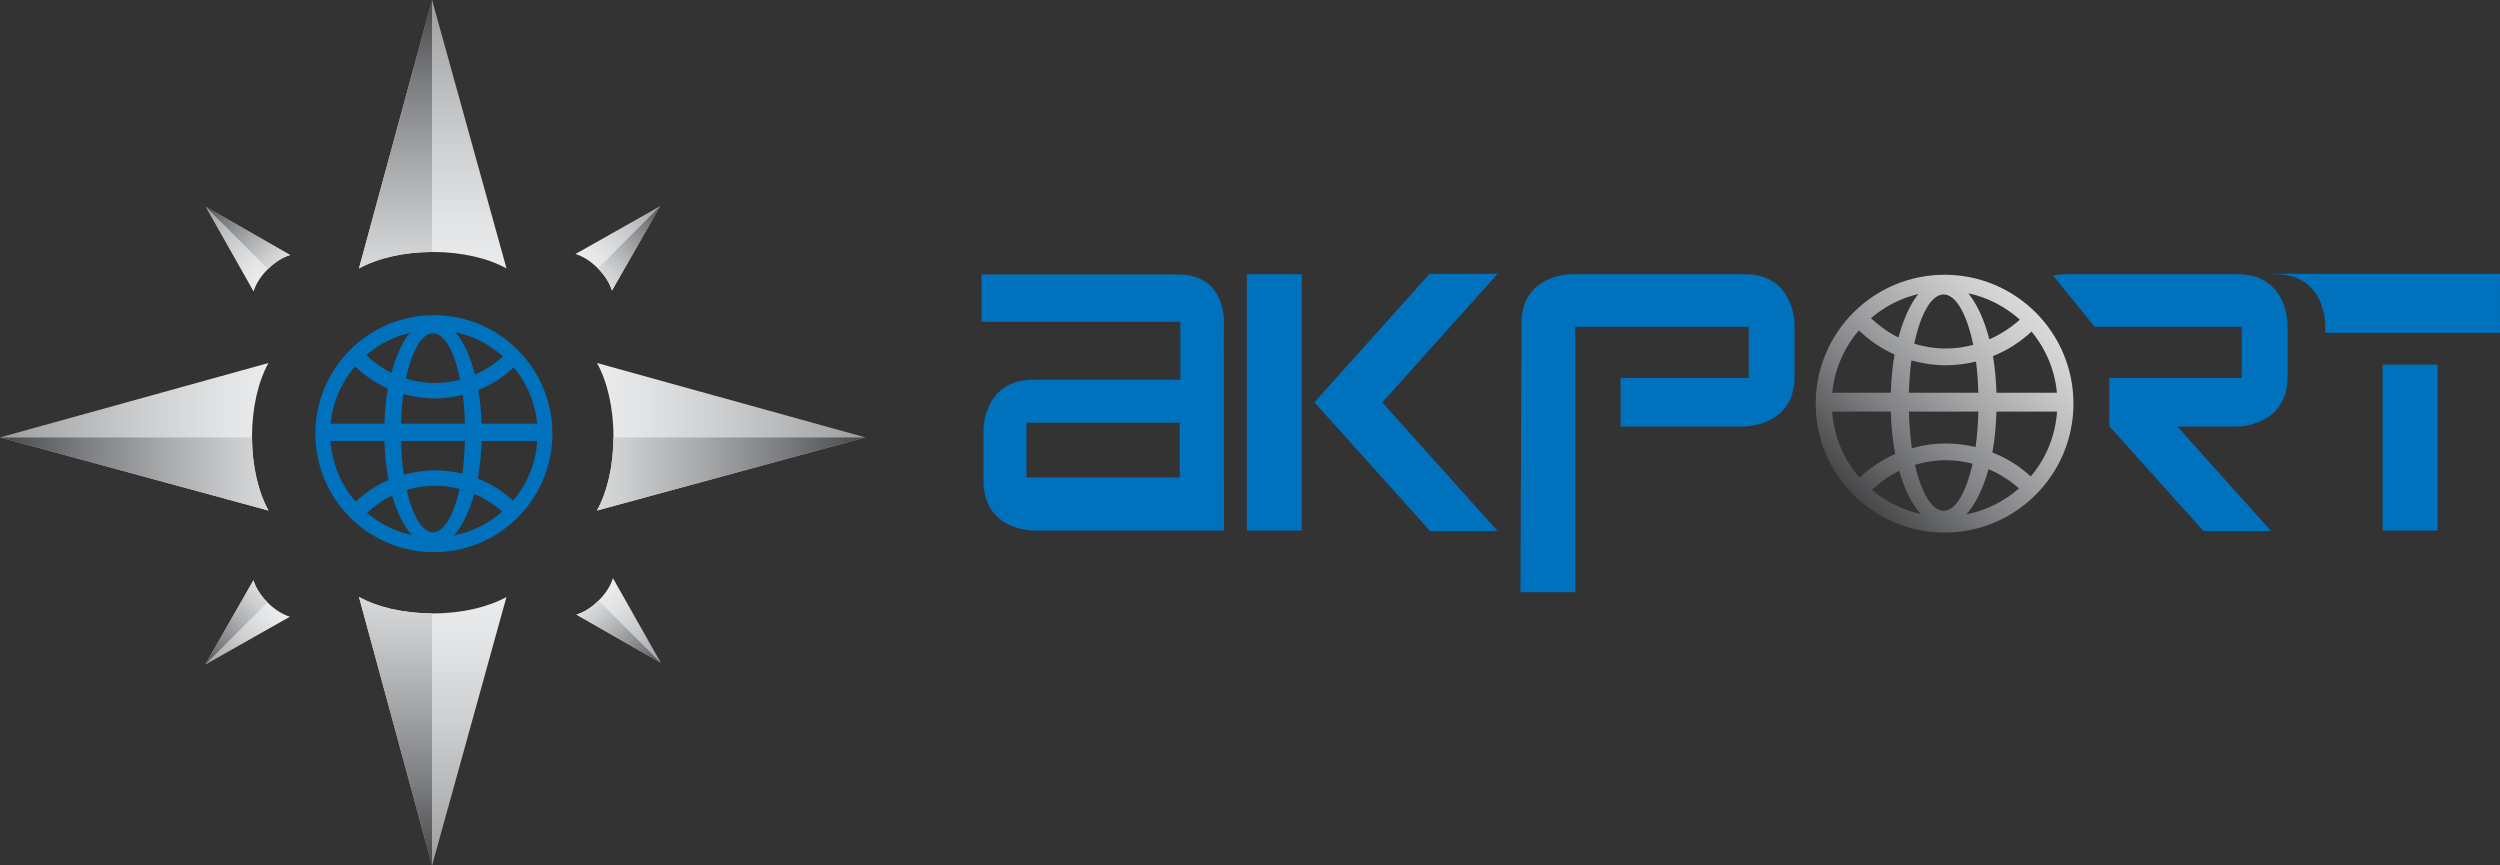 <?xml version="1.0" encoding="utf-8"?>
<!-- Generator: Adobe Illustrator 13.0.0, SVG Export Plug-In . SVG Version: 6.00 Build 14948)  -->
<!DOCTYPE svg PUBLIC "-//W3C//DTD SVG 1.1//EN" "http://www.w3.org/Graphics/SVG/1.1/DTD/svg11.dtd">
<svg version="1.1" id="Layer_1" xmlns="http://www.w3.org/2000/svg" xmlns:xlink="http://www.w3.org/1999/xlink" x="0px" y="0px"
	 width="144.432px" height="50px" viewBox="0 0 144.432 50" enable-background="new 0 0 144.432 50" xml:space="preserve">
<rect x="0" y="0" width="144.432" height="50" fill="#333333" stroke="none"/>
<g>
	<path fill="#0071BC" d="M31.042,25.477c-0.091,1.31-0.598,2.501-1.396,3.445c-0.588-0.538-1.277-0.974-2.041-1.275
		c0.127-0.67,0.194-1.405,0.219-2.169H31.042z M29.684,21.229c0.745,0.898,1.232,2.018,1.35,3.246h-3.211
		c-0.024-0.68-0.081-1.339-0.188-1.946C28.404,22.222,29.095,21.777,29.684,21.229 M26.326,19.194
		c1.038,0.222,1.973,0.715,2.736,1.399c-0.481,0.433-1.026,0.787-1.619,1.047C27.176,20.602,26.788,19.76,26.326,19.194
		 M21.156,20.518c0.712-0.615,1.57-1.063,2.517-1.288c-0.433,0.547-0.799,1.342-1.058,2.311
		C22.077,21.279,21.595,20.924,21.156,20.518 M19.102,24.476c0.121-1.259,0.632-2.403,1.41-3.312
		c0.548,0.526,1.185,0.966,1.896,1.281c-0.115,0.629-0.174,1.318-0.2,2.031H19.102z M20.55,28.988
		c-0.832-0.953-1.362-2.172-1.457-3.512h3.115c0.026,0.795,0.101,1.561,0.236,2.254C21.735,28.038,21.097,28.469,20.55,28.988
		 M23.788,30.909c-0.972-0.211-1.854-0.657-2.587-1.276c0.438-0.398,0.918-0.752,1.456-1.008
		C22.936,29.607,23.328,30.393,23.788,30.909 M27.399,28.531c0.592,0.254,1.137,0.601,1.618,1.025
		c-0.781,0.687-1.739,1.174-2.801,1.381C26.701,30.405,27.113,29.572,27.399,28.531 M25.133,28.063c0.489,0,0.963,0.066,1.418,0.183
		c-0.335,1.512-0.896,2.505-1.535,2.505c-0.631,0-1.186-0.968-1.521-2.443C24.017,28.148,24.564,28.063,25.133,28.063 M26.86,25.477
		c-0.019,0.664-0.064,1.305-0.149,1.886c-0.506-0.121-1.032-0.191-1.578-0.191c-0.627,0-1.229,0.094-1.804,0.252
		c-0.09-0.597-0.139-1.258-0.157-1.946L26.86,25.477L26.86,25.477z M25.133,22.127c-0.583,0-1.145-0.092-1.678-0.254
		c0.333-1.574,0.906-2.617,1.561-2.617c0.661,0,1.24,1.07,1.57,2.678C26.12,22.056,25.635,22.127,25.133,22.127 M26.737,22.819
		c0.068,0.517,0.104,1.078,0.122,1.657h-3.688c0.019-0.602,0.058-1.185,0.13-1.718c0.582,0.164,1.195,0.259,1.832,0.259
		C25.688,23.017,26.223,22.944,26.737,22.819 M31.913,25.055c0-3.781-3.063-6.846-6.845-6.846s-6.846,3.065-6.846,6.846
		c0,3.781,3.064,6.845,6.846,6.845S31.913,28.836,31.913,25.055"/>
</g>
<g>
	<g>
		<defs>
			<path id="SVGID_1_" d="M108.139,28.299c0.479-0.435,1.001-0.818,1.583-1.096c0.305,1.066,0.731,1.923,1.23,2.484
				C109.896,29.458,108.936,28.973,108.139,28.299 M114.882,27.104c0.644,0.273,1.235,0.65,1.761,1.113
				c-0.852,0.747-1.893,1.276-3.047,1.501C114.122,29.141,114.569,28.234,114.882,27.104 M110.634,26.855
				c0.567-0.17,1.164-0.267,1.783-0.267c0.532,0,1.047,0.073,1.543,0.2c-0.364,1.643-0.977,2.723-1.671,2.723
				C111.604,29.514,111,28.461,110.634,26.855 M105.847,23.778h3.389c0.028,0.865,0.106,1.698,0.257,2.451
				c-0.771,0.336-1.465,0.806-2.06,1.369C106.527,26.561,105.949,25.236,105.847,23.778 M110.283,23.778h4.013
				c-0.021,0.722-0.07,1.419-0.163,2.051c-0.55-0.132-1.124-0.208-1.716-0.208c-0.683,0-1.338,0.102-1.962,0.273
				C110.356,25.246,110.304,24.526,110.283,23.778 M115.104,26.139c0.139-0.729,0.212-1.529,0.236-2.36h3.502
				c-0.101,1.424-0.65,2.721-1.52,3.747C116.685,26.939,115.937,26.466,115.104,26.139 M110.425,20.821
				c0.635,0.178,1.3,0.282,1.992,0.282c0.603,0,1.185-0.08,1.743-0.215c0.075,0.562,0.114,1.172,0.134,1.802h-4.011
				C110.303,22.035,110.346,21.401,110.425,20.821 M115.139,20.573c0.837-0.334,1.587-0.819,2.227-1.416
				c0.813,0.979,1.341,2.196,1.469,3.532h-3.492C115.314,21.95,115.254,21.233,115.139,20.573 M107.392,19.086
				c0.593,0.573,1.287,1.05,2.062,1.394c-0.125,0.685-0.188,1.435-0.218,2.21h-3.38C105.987,21.32,106.545,20.076,107.392,19.086
				 M110.592,19.858c0.361-1.712,0.985-2.846,1.697-2.846c0.719,0,1.351,1.164,1.709,2.913c-0.507,0.132-1.035,0.21-1.581,0.21
				C111.783,20.135,111.173,20.034,110.592,19.858 M108.091,18.384c0.775-0.667,1.708-1.155,2.736-1.4
				c-0.471,0.594-0.867,1.46-1.15,2.514C109.092,19.213,108.568,18.826,108.091,18.384 M113.715,16.944
				c1.129,0.242,2.146,0.779,2.976,1.522c-0.522,0.47-1.114,0.855-1.761,1.138C114.639,18.476,114.216,17.56,113.715,16.944
				 M104.899,23.319c0,4.113,3.334,7.447,7.444,7.447c4.112,0,7.446-3.334,7.446-7.447s-3.334-7.446-7.446-7.446
				C108.233,15.873,104.899,19.207,104.899,23.319"/>
		</defs>
		<clipPath id="SVGID_2_">
			<use xlink:href="#SVGID_1_"  overflow="visible"/>
		</clipPath>
		
			<linearGradient id="SVGID_3_" gradientUnits="userSpaceOnUse" x1="-789.347" y1="-59.469" x2="-788.742" y2="-59.469" gradientTransform="matrix(21.768 -21.768 -21.768 -21.768 15994.702 -18448.107)">
			<stop  offset="0" style="stop-color:#414142"/>
			<stop  offset="0.262" style="stop-color:#7A7C7F"/>
			<stop  offset="0.517" style="stop-color:#A9ABAD"/>
			<stop  offset="0.733" style="stop-color:#CCCED0"/>
			<stop  offset="0.901" style="stop-color:#E3E4E5"/>
			<stop  offset="1" style="stop-color:#EBECED"/>
		</linearGradient>
		<path clip-path="url(#SVGID_2_)" fill="url(#SVGID_3_)" d="M119.618,20.601c-0.287-0.425-0.446-0.933-0.478-1.453
			c-0.846-0.825-1.695-1.504-2.644-2.222c-0.336-0.255-0.707-0.591-1.099-0.894c-0.876-0.05-1.658-0.413-2.51-0.668
			c-0.072-0.022-0.148-0.039-0.224-0.059c-0.307,0.123-0.655,0.194-1.051,0.194c-0.191,0-0.371-0.019-0.542-0.049
			c-0.4,0.159-0.795,0.354-1.206,0.473c-0.238,0.068-0.467,0.104-0.685,0.114c-0.688,0.622-1.438,1.19-2.174,1.744
			c-0.268,0.202-0.55,0.396-0.843,0.573c-0.139,0.606-0.463,1.163-0.971,1.539c-0.334,1.572-0.594,3.14-0.694,4.744
			c0.138,0.272,0.229,0.565,0.276,0.869c0.264,0.387,0.416,0.846,0.467,1.314c0.154,0.229,0.27,0.48,0.35,0.744
			c0.483,0.647,1.047,1.246,1.698,1.785c0.1,0.082,0.203,0.168,0.31,0.252c0.644,0.086,1.146,0.368,1.513,0.766
			c0.65,0.063,1.165,0.318,1.545,0.693c0.125,0.045,0.249,0.088,0.374,0.133c0.304-0.118,0.647-0.189,1.038-0.189
			c0.192,0,0.369,0.021,0.54,0.053c0.3-0.113,0.64-0.183,1.021-0.183c0.252,0,0.483,0.03,0.698,0.083
			c0.414-0.326,0.954-0.532,1.624-0.537c0.065-0.063,0.136-0.131,0.173-0.177c0.314-0.382,0.74-0.609,1.199-0.72
			c0.231-0.707,0.729-1.313,1.489-1.6c0.01-0.229,0.049-0.464,0.127-0.709c0.208-0.662,0.487-1.288,0.833-1.875
			c0.354-1.021,0.495-2.146,0.51-3.229C119.914,21.695,119.692,21.16,119.618,20.601z"/>
	</g>
</g>
<g>
	<g>
		<defs>
			<path id="SVGID_4_" d="M0,25.271l15.513,4.224c-0.584-1.043-0.953-2.563-0.953-4.262c0-1.697,0.369-3.217,0.951-4.261L0,25.271z"
				/>
		</defs>
		<clipPath id="SVGID_5_">
			<use xlink:href="#SVGID_4_"  overflow="visible"/>
		</clipPath>
		
			<linearGradient id="SVGID_6_" gradientUnits="userSpaceOnUse" x1="-769.547" y1="-15.225" x2="-768.942" y2="-15.225" gradientTransform="matrix(25.669 0 0 25.669 19753.719 416.027)">
			<stop  offset="0" style="stop-color:#9D9FA2"/>
			<stop  offset="0.122" style="stop-color:#A9ABAD"/>
			<stop  offset="0.513" style="stop-color:#CCCED0"/>
			<stop  offset="0.819" style="stop-color:#E3E4E5"/>
			<stop  offset="1" style="stop-color:#EBECED"/>
		</linearGradient>
		<rect x="0" y="20.971" clip-path="url(#SVGID_5_)" fill="url(#SVGID_6_)" width="15.513" height="8.523"/>
	</g>
</g>
<g>
	<g>
		<defs>
			<path id="SVGID_7_" d="M0.012,25.274l15.5,4.22c-0.579-1.035-0.947-2.54-0.953-4.22H0.012z"/>
		</defs>
		<clipPath id="SVGID_8_">
			<use xlink:href="#SVGID_7_"  overflow="visible"/>
		</clipPath>
		
			<linearGradient id="SVGID_9_" gradientUnits="userSpaceOnUse" x1="-770.753" y1="-21.032" x2="-770.149" y2="-21.032" gradientTransform="matrix(32.655 0 0 32.655 25168.404 714.178)">
			<stop  offset="0" style="stop-color:#414142"/>
			<stop  offset="0.262" style="stop-color:#7A7C7F"/>
			<stop  offset="0.517" style="stop-color:#A9ABAD"/>
			<stop  offset="0.733" style="stop-color:#CCCED0"/>
			<stop  offset="0.901" style="stop-color:#E3E4E5"/>
			<stop  offset="1" style="stop-color:#EBECED"/>
		</linearGradient>
		<rect x="0.012" y="25.274" clip-path="url(#SVGID_8_)" fill="url(#SVGID_9_)" width="15.5" height="4.22"/>
	</g>
</g>
<g>
	<g>
		<defs>
			<path id="SVGID_10_" d="M20.738,15.511c1.044-0.583,2.563-0.954,4.262-0.954s3.218,0.37,4.263,0.953L24.961,0L20.738,15.511z"/>
		</defs>
		<clipPath id="SVGID_11_">
			<use xlink:href="#SVGID_10_"  overflow="visible"/>
		</clipPath>
		
			<linearGradient id="SVGID_12_" gradientUnits="userSpaceOnUse" x1="-747.636" y1="-47.273" x2="-747.032" y2="-47.273" gradientTransform="matrix(0 25.669 -25.669 0 -1188.452 19191.301)">
			<stop  offset="0" style="stop-color:#9D9FA2"/>
			<stop  offset="0.122" style="stop-color:#A9ABAD"/>
			<stop  offset="0.513" style="stop-color:#CCCED0"/>
			<stop  offset="0.819" style="stop-color:#E3E4E5"/>
			<stop  offset="1" style="stop-color:#EBECED"/>
		</linearGradient>
		<path clip-path="url(#SVGID_11_)" fill="url(#SVGID_12_)" d="M29.242,13.328c-1.394-3.441-1.41-7.304-2.949-10.681
			c-0.174-0.382-0.257-0.758-0.27-1.118C25.611,1.12,25.358,0.575,25.267,0h-0.985c0.101,2.302-0.946,4.282-1.661,6.501
			c-0.699,2.171-1.321,4.361-1.883,6.567v2.443h8.524v-2.139C29.256,13.357,29.248,13.343,29.242,13.328z"/>
	</g>
</g>
<g>
	<g>
		<defs>
			<path id="SVGID_13_" d="M20.738,15.511c1.036-0.579,2.539-0.947,4.22-0.954V0.01L20.738,15.511z"/>
		</defs>
		<clipPath id="SVGID_14_">
			<use xlink:href="#SVGID_13_"  overflow="visible"/>
		</clipPath>
		
			<linearGradient id="SVGID_15_" gradientUnits="userSpaceOnUse" x1="-753.533" y1="-46.225" x2="-752.928" y2="-46.225" gradientTransform="matrix(0 32.655 -32.655 0 -1486.619 24606.096)">
			<stop  offset="0" style="stop-color:#414142"/>
			<stop  offset="0.262" style="stop-color:#7A7C7F"/>
			<stop  offset="0.517" style="stop-color:#A9ABAD"/>
			<stop  offset="0.733" style="stop-color:#CCCED0"/>
			<stop  offset="0.901" style="stop-color:#E3E4E5"/>
			<stop  offset="1" style="stop-color:#EBECED"/>
		</linearGradient>
		<rect x="20.738" y="0.01" clip-path="url(#SVGID_14_)" fill="url(#SVGID_15_)" width="4.22" height="15.501"/>
	</g>
</g>
<g>
	<g>
		<defs>
			<path id="SVGID_16_" d="M24.961,50l4.3-15.512c-1.044,0.582-2.563,0.951-4.261,0.951s-3.217-0.369-4.262-0.953L24.961,50z"/>
		</defs>
		<clipPath id="SVGID_17_">
			<use xlink:href="#SVGID_16_"  overflow="visible"/>
		</clipPath>
		
			<linearGradient id="SVGID_18_" gradientUnits="userSpaceOnUse" x1="-801.601" y1="-47.273" x2="-800.997" y2="-47.273" gradientTransform="matrix(0 -25.669 -25.669 0 -1188.452 -20526.535)">
			<stop  offset="0" style="stop-color:#9D9FA2"/>
			<stop  offset="0.122" style="stop-color:#A9ABAD"/>
			<stop  offset="0.513" style="stop-color:#CCCED0"/>
			<stop  offset="0.819" style="stop-color:#E3E4E5"/>
			<stop  offset="1" style="stop-color:#EBECED"/>
		</linearGradient>
		<rect x="20.738" y="34.486" clip-path="url(#SVGID_17_)" fill="url(#SVGID_18_)" width="8.524" height="15.514"/>
	</g>
</g>
<g>
	<g>
		<defs>
			<path id="SVGID_19_" d="M24.958,49.99V35.439c-1.681-0.006-3.185-0.375-4.22-0.953L24.958,49.99z"/>
		</defs>
		<clipPath id="SVGID_20_">
			<use xlink:href="#SVGID_19_"  overflow="visible"/>
		</clipPath>
		
			<linearGradient id="SVGID_21_" gradientUnits="userSpaceOnUse" x1="-795.953" y1="-46.225" x2="-795.349" y2="-46.225" gradientTransform="matrix(0 -32.655 -32.655 0 -1486.619 -25941.33)">
			<stop  offset="0" style="stop-color:#414142"/>
			<stop  offset="0.262" style="stop-color:#7A7C7F"/>
			<stop  offset="0.517" style="stop-color:#A9ABAD"/>
			<stop  offset="0.733" style="stop-color:#CCCED0"/>
			<stop  offset="0.901" style="stop-color:#E3E4E5"/>
			<stop  offset="1" style="stop-color:#EBECED"/>
		</linearGradient>
		<rect x="20.738" y="34.486" clip-path="url(#SVGID_20_)" fill="url(#SVGID_21_)" width="4.22" height="15.504"/>
	</g>
</g>
<g>
	<g>
		<defs>
			<path id="SVGID_22_" d="M11.854,38.398l4.896-2.77c-0.401-0.115-0.869-0.4-1.289-0.818c-0.419-0.42-0.705-0.887-0.817-1.289
				L11.854,38.398z"/>
		</defs>
		<clipPath id="SVGID_23_">
			<use xlink:href="#SVGID_22_"  overflow="visible"/>
		</clipPath>
		
			<linearGradient id="SVGID_24_" gradientUnits="userSpaceOnUse" x1="-818.224" y1="-107.007" x2="-817.62" y2="-107.007" gradientTransform="matrix(6.345 -6.345 -6.345 -6.345 4524.462 -5832.09)">
			<stop  offset="0" style="stop-color:#9D9FA2"/>
			<stop  offset="0.122" style="stop-color:#A9ABAD"/>
			<stop  offset="0.513" style="stop-color:#CCCED0"/>
			<stop  offset="0.819" style="stop-color:#E3E4E5"/>
			<stop  offset="1" style="stop-color:#EBECED"/>
		</linearGradient>
		<polygon clip-path="url(#SVGID_23_)" fill="url(#SVGID_24_)" points="14.302,40.848 19.19,35.961 14.302,31.073 9.415,35.961 		
			"/>
	</g>
</g>
<g>
	<g>
		<defs>
			<path id="SVGID_25_" d="M11.856,38.396l3.596-3.596c-0.414-0.417-0.695-0.88-0.808-1.279L11.856,38.396z"/>
		</defs>
		<clipPath id="SVGID_26_">
			<use xlink:href="#SVGID_25_"  overflow="visible"/>
		</clipPath>
		
			<linearGradient id="SVGID_27_" gradientUnits="userSpaceOnUse" x1="-809.058" y1="-93.165" x2="-808.454" y2="-93.165" gradientTransform="matrix(8.072 -8.072 -8.072 -8.072 5789.839 -7244.212)">
			<stop  offset="0" style="stop-color:#414142"/>
			<stop  offset="0.262" style="stop-color:#7A7C7F"/>
			<stop  offset="0.517" style="stop-color:#A9ABAD"/>
			<stop  offset="0.733" style="stop-color:#CCCED0"/>
			<stop  offset="0.901" style="stop-color:#E3E4E5"/>
			<stop  offset="1" style="stop-color:#EBECED"/>
		</linearGradient>
		<polygon clip-path="url(#SVGID_26_)" fill="url(#SVGID_27_)" points="13.654,40.193 17.889,35.958 13.654,31.725 9.419,35.958 		
			"/>
	</g>
</g>
<g>
	<g>
		<defs>
			<path id="SVGID_28_" d="M14.652,16.84c0.114-0.401,0.398-0.87,0.819-1.289c0.42-0.419,0.887-0.704,1.287-0.817l-4.877-2.791
				L14.652,16.84z"/>
		</defs>
		<clipPath id="SVGID_29_">
			<use xlink:href="#SVGID_28_"  overflow="visible"/>
		</clipPath>
		
			<linearGradient id="SVGID_30_" gradientUnits="userSpaceOnUse" x1="-709.084" y1="-86.496" x2="-708.48" y2="-86.496" gradientTransform="matrix(6.345 6.345 6.345 -6.345 5059.743 3962.206)">
			<stop  offset="0" style="stop-color:#9D9FA2"/>
			<stop  offset="0.122" style="stop-color:#A9ABAD"/>
			<stop  offset="0.513" style="stop-color:#CCCED0"/>
			<stop  offset="0.819" style="stop-color:#E3E4E5"/>
			<stop  offset="1" style="stop-color:#EBECED"/>
		</linearGradient>
		<polygon clip-path="url(#SVGID_29_)" fill="url(#SVGID_30_)" points="9.434,14.392 14.32,19.279 19.208,14.392 14.32,9.505 		"/>
	</g>
</g>
<g>
	<g>
		<defs>
			<path id="SVGID_31_" d="M15.481,15.541c0.417-0.414,0.879-0.695,1.277-0.807l-4.874-2.789L15.481,15.541z"/>
		</defs>
		<clipPath id="SVGID_32_">
			<use xlink:href="#SVGID_31_"  overflow="visible"/>
		</clipPath>
		
			<linearGradient id="SVGID_33_" gradientUnits="userSpaceOnUse" x1="-723.265" y1="-77.042" x2="-722.66" y2="-77.042" gradientTransform="matrix(8.072 8.072 8.072 -8.072 6471.865 5227.583)">
			<stop  offset="0" style="stop-color:#414142"/>
			<stop  offset="0.262" style="stop-color:#7A7C7F"/>
			<stop  offset="0.517" style="stop-color:#A9ABAD"/>
			<stop  offset="0.733" style="stop-color:#CCCED0"/>
			<stop  offset="0.901" style="stop-color:#E3E4E5"/>
			<stop  offset="1" style="stop-color:#EBECED"/>
		</linearGradient>
		<polygon clip-path="url(#SVGID_32_)" fill="url(#SVGID_33_)" points="10.088,13.744 14.322,17.979 18.558,13.744 14.322,9.508 		
			"/>
	</g>
</g>
<g>
	<g>
		<defs>
			<path id="SVGID_34_" d="M33.244,14.677c0.403,0.114,0.87,0.398,1.29,0.818c0.419,0.42,0.704,0.887,0.818,1.29l2.79-4.878
				L33.244,14.677z"/>
		</defs>
		<clipPath id="SVGID_35_">
			<use xlink:href="#SVGID_34_"  overflow="visible"/>
		</clipPath>
		
			<linearGradient id="SVGID_36_" gradientUnits="userSpaceOnUse" x1="-729.6" y1="22.658" x2="-728.996" y2="22.658" gradientTransform="matrix(-6.345 6.345 6.345 6.345 -4734.872 4497.371)">
			<stop  offset="0" style="stop-color:#9D9FA2"/>
			<stop  offset="0.122" style="stop-color:#A9ABAD"/>
			<stop  offset="0.513" style="stop-color:#CCCED0"/>
			<stop  offset="0.819" style="stop-color:#E3E4E5"/>
			<stop  offset="1" style="stop-color:#EBECED"/>
		</linearGradient>
		<polygon clip-path="url(#SVGID_35_)" fill="url(#SVGID_36_)" points="35.693,9.457 30.806,14.345 35.693,19.233 40.581,14.345 		
			"/>
	</g>
</g>
<g>
	<g>
		<defs>
			<path id="SVGID_37_" d="M34.544,15.505c0.413,0.418,0.694,0.879,0.808,1.279l2.788-4.875L34.544,15.505z"/>
		</defs>
		<clipPath id="SVGID_38_">
			<use xlink:href="#SVGID_37_"  overflow="visible"/>
		</clipPath>
		
			<linearGradient id="SVGID_39_" gradientUnits="userSpaceOnUse" x1="-739.393" y1="8.762" x2="-738.789" y2="8.762" gradientTransform="matrix(-8.072 8.072 8.072 8.072 -6000.258 5909.501)">
			<stop  offset="0" style="stop-color:#414142"/>
			<stop  offset="0.262" style="stop-color:#7A7C7F"/>
			<stop  offset="0.517" style="stop-color:#A9ABAD"/>
			<stop  offset="0.733" style="stop-color:#CCCED0"/>
			<stop  offset="0.901" style="stop-color:#E3E4E5"/>
			<stop  offset="1" style="stop-color:#EBECED"/>
		</linearGradient>
		<polygon clip-path="url(#SVGID_38_)" fill="url(#SVGID_39_)" points="36.342,10.112 32.106,14.347 36.342,18.582 40.577,14.347 		
			"/>
	</g>
</g>
<g>
	<g>
		<defs>
			<path id="SVGID_40_" d="M34.59,34.688c-0.419,0.42-0.887,0.705-1.289,0.818l4.88,2.79l-2.771-4.897
				C35.294,33.803,35.01,34.27,34.59,34.688"/>
		</defs>
		<clipPath id="SVGID_41_">
			<use xlink:href="#SVGID_40_"  overflow="visible"/>
		</clipPath>
		
			<linearGradient id="SVGID_42_" gradientUnits="userSpaceOnUse" x1="-838.748" y1="2.134" x2="-838.144" y2="2.134" gradientTransform="matrix(-6.345 -6.345 -6.345 6.345 -5270.046 -5297.026)">
			<stop  offset="0" style="stop-color:#9D9FA2"/>
			<stop  offset="0.122" style="stop-color:#A9ABAD"/>
			<stop  offset="0.513" style="stop-color:#CCCED0"/>
			<stop  offset="0.819" style="stop-color:#E3E4E5"/>
			<stop  offset="1" style="stop-color:#EBECED"/>
		</linearGradient>
		<polygon clip-path="url(#SVGID_41_)" fill="url(#SVGID_42_)" points="40.627,35.85 35.741,30.961 30.853,35.85 35.741,40.736 		
			"/>
	</g>
</g>
<g>
	<g>
		<defs>
			<path id="SVGID_43_" d="M33.301,35.507l4.875,2.789l-3.596-3.598C34.163,35.111,33.7,35.395,33.301,35.507"/>
		</defs>
		<clipPath id="SVGID_44_">
			<use xlink:href="#SVGID_43_"  overflow="visible"/>
		</clipPath>
		
			<linearGradient id="SVGID_45_" gradientUnits="userSpaceOnUse" x1="-825.192" y1="-7.372" x2="-824.589" y2="-7.372" gradientTransform="matrix(-8.072 -8.072 -8.072 8.072 -6682.168 -6562.404)">
			<stop  offset="0" style="stop-color:#414142"/>
			<stop  offset="0.262" style="stop-color:#7A7C7F"/>
			<stop  offset="0.517" style="stop-color:#A9ABAD"/>
			<stop  offset="0.733" style="stop-color:#CCCED0"/>
			<stop  offset="0.901" style="stop-color:#E3E4E5"/>
			<stop  offset="1" style="stop-color:#EBECED"/>
		</linearGradient>
		<polygon clip-path="url(#SVGID_44_)" fill="url(#SVGID_45_)" points="39.973,36.498 35.739,32.262 31.503,36.498 35.739,40.732 		
			"/>
	</g>
</g>
<g>
	<g>
		<defs>
			<path id="SVGID_46_" d="M35.441,25.232c0,1.698-0.37,3.219-0.953,4.262L50,25.271l-15.511-4.3
				C35.072,22.015,35.441,23.535,35.441,25.232"/>
		</defs>
		<clipPath id="SVGID_47_">
			<use xlink:href="#SVGID_46_"  overflow="visible"/>
		</clipPath>
		
			<linearGradient id="SVGID_48_" gradientUnits="userSpaceOnUse" x1="-779.691" y1="-15.225" x2="-779.087" y2="-15.225" gradientTransform="matrix(-25.669 0 0 25.669 -19964.117 416.027)">
			<stop  offset="0" style="stop-color:#9D9FA2"/>
			<stop  offset="0.122" style="stop-color:#A9ABAD"/>
			<stop  offset="0.513" style="stop-color:#CCCED0"/>
			<stop  offset="0.819" style="stop-color:#E3E4E5"/>
			<stop  offset="1" style="stop-color:#EBECED"/>
		</linearGradient>
		<path clip-path="url(#SVGID_47_)" fill="url(#SVGID_48_)" d="M48.61,24.209c-0.021-0.017-0.034-0.029-0.048-0.041
			c-0.076-0.054-0.153-0.108-0.231-0.161c-0.192-0.128-0.388-0.255-0.584-0.379c-0.071-0.045-0.142-0.092-0.213-0.137
			c-3.943-0.396-7.815-1.264-11.587-2.52h-1.458v2.332c0.702,0.979,0.702,2.439,0,3.417v2.775h2.69
			c0.218-0.035,0.68-0.106,0.747-0.119c0.428-0.082,0.856-0.164,1.276-0.274c0.754-0.201,1.119-0.302,1.654-0.59
			c0.387-0.207,0.804-0.313,1.219-0.337c0.354-0.288,0.757-0.474,1.196-0.561c0.165-0.042,0.325-0.104,0.485-0.159
			c0.358-0.124,0.763-0.135,1.151-0.066c1.659-0.592,3.317-1.07,5.089-1.256v-1.214C49.504,24.805,49.024,24.562,48.61,24.209z"/>
	</g>
</g>
<g>
	<g>
		<defs>
			<path id="SVGID_49_" d="M35.441,25.274c-0.007,1.68-0.375,3.185-0.953,4.22l15.499-4.22H35.441z"/>
		</defs>
		<clipPath id="SVGID_50_">
			<use xlink:href="#SVGID_49_"  overflow="visible"/>
		</clipPath>
		
			<linearGradient id="SVGID_51_" gradientUnits="userSpaceOnUse" x1="-778.731" y1="-21.032" x2="-778.126" y2="-21.032" gradientTransform="matrix(-32.655 0 0 32.655 -25378.943 714.178)">
			<stop  offset="0" style="stop-color:#414142"/>
			<stop  offset="0.262" style="stop-color:#7A7C7F"/>
			<stop  offset="0.517" style="stop-color:#A9ABAD"/>
			<stop  offset="0.733" style="stop-color:#CCCED0"/>
			<stop  offset="0.901" style="stop-color:#E3E4E5"/>
			<stop  offset="1" style="stop-color:#EBECED"/>
		</linearGradient>
		<path clip-path="url(#SVGID_50_)" fill="url(#SVGID_51_)" d="M49.987,25.729v-0.455H34.488v4.22h3.201
			c0.229-0.123,0.491-0.221,0.792-0.281c3.626-0.736,7.003-2.24,10.643-2.832C49.352,26.109,49.639,25.884,49.987,25.729z"/>
	</g>
</g>
<g>
	<path fill="#0071BC" d="M140.822,21.064h-3.173v9.592h3.173V21.064z M68.155,27.583h-8.851v-3.159h8.851V27.583z M67.827,30.656
		h2.882v-2.908h-0.003v-2.435l-0.002-6.373l0.002-0.208c0,0,0.22-2.875-2.659-2.875h-0.558h-0.214H56.704v2.734h11.487v3.347h-8.495
		c-2.878,0-2.878,2.878-2.878,2.878v2.963c0,2.877,2.878,2.877,2.878,2.877h6.585H67.827z M72.035,30.656h3.172V15.841h-3.172
		V30.656z M86.526,30.682l-6.666-7.433l6.666-7.431h-3.201h-0.732l-6.656,7.422l6.683,7.441h0.707l0,0H86.526z M103.676,21.761
		V18.72c0,0,0-2.879-2.879-2.879H90.77c0,0-2.879,0-2.879,2.879v2.057l-0.05,13.436h3.167V18.879h10.021v2.958h-7.405v2.803h7.173
		C100.797,24.639,103.676,24.639,103.676,21.761 M132.158,18.72c0,0,0-2.879-2.879-2.879h-10.028c0,0-0.266,0.001-0.635,0.082
		l2.396,2.957h8.501v2.958h-7.654v2.803h0.018l5.428,6.042h0.707h3.198l-5.418-6.042h3.488c0,0,2.879,0,2.879-2.878L132.158,18.72
		L132.158,18.72z M144.431,19.232v-3.415h-13.126v0.023h0.15c2.878,0,2.878,2.879,2.878,2.879v0.513H144.431z"/>
</g>
</svg>
